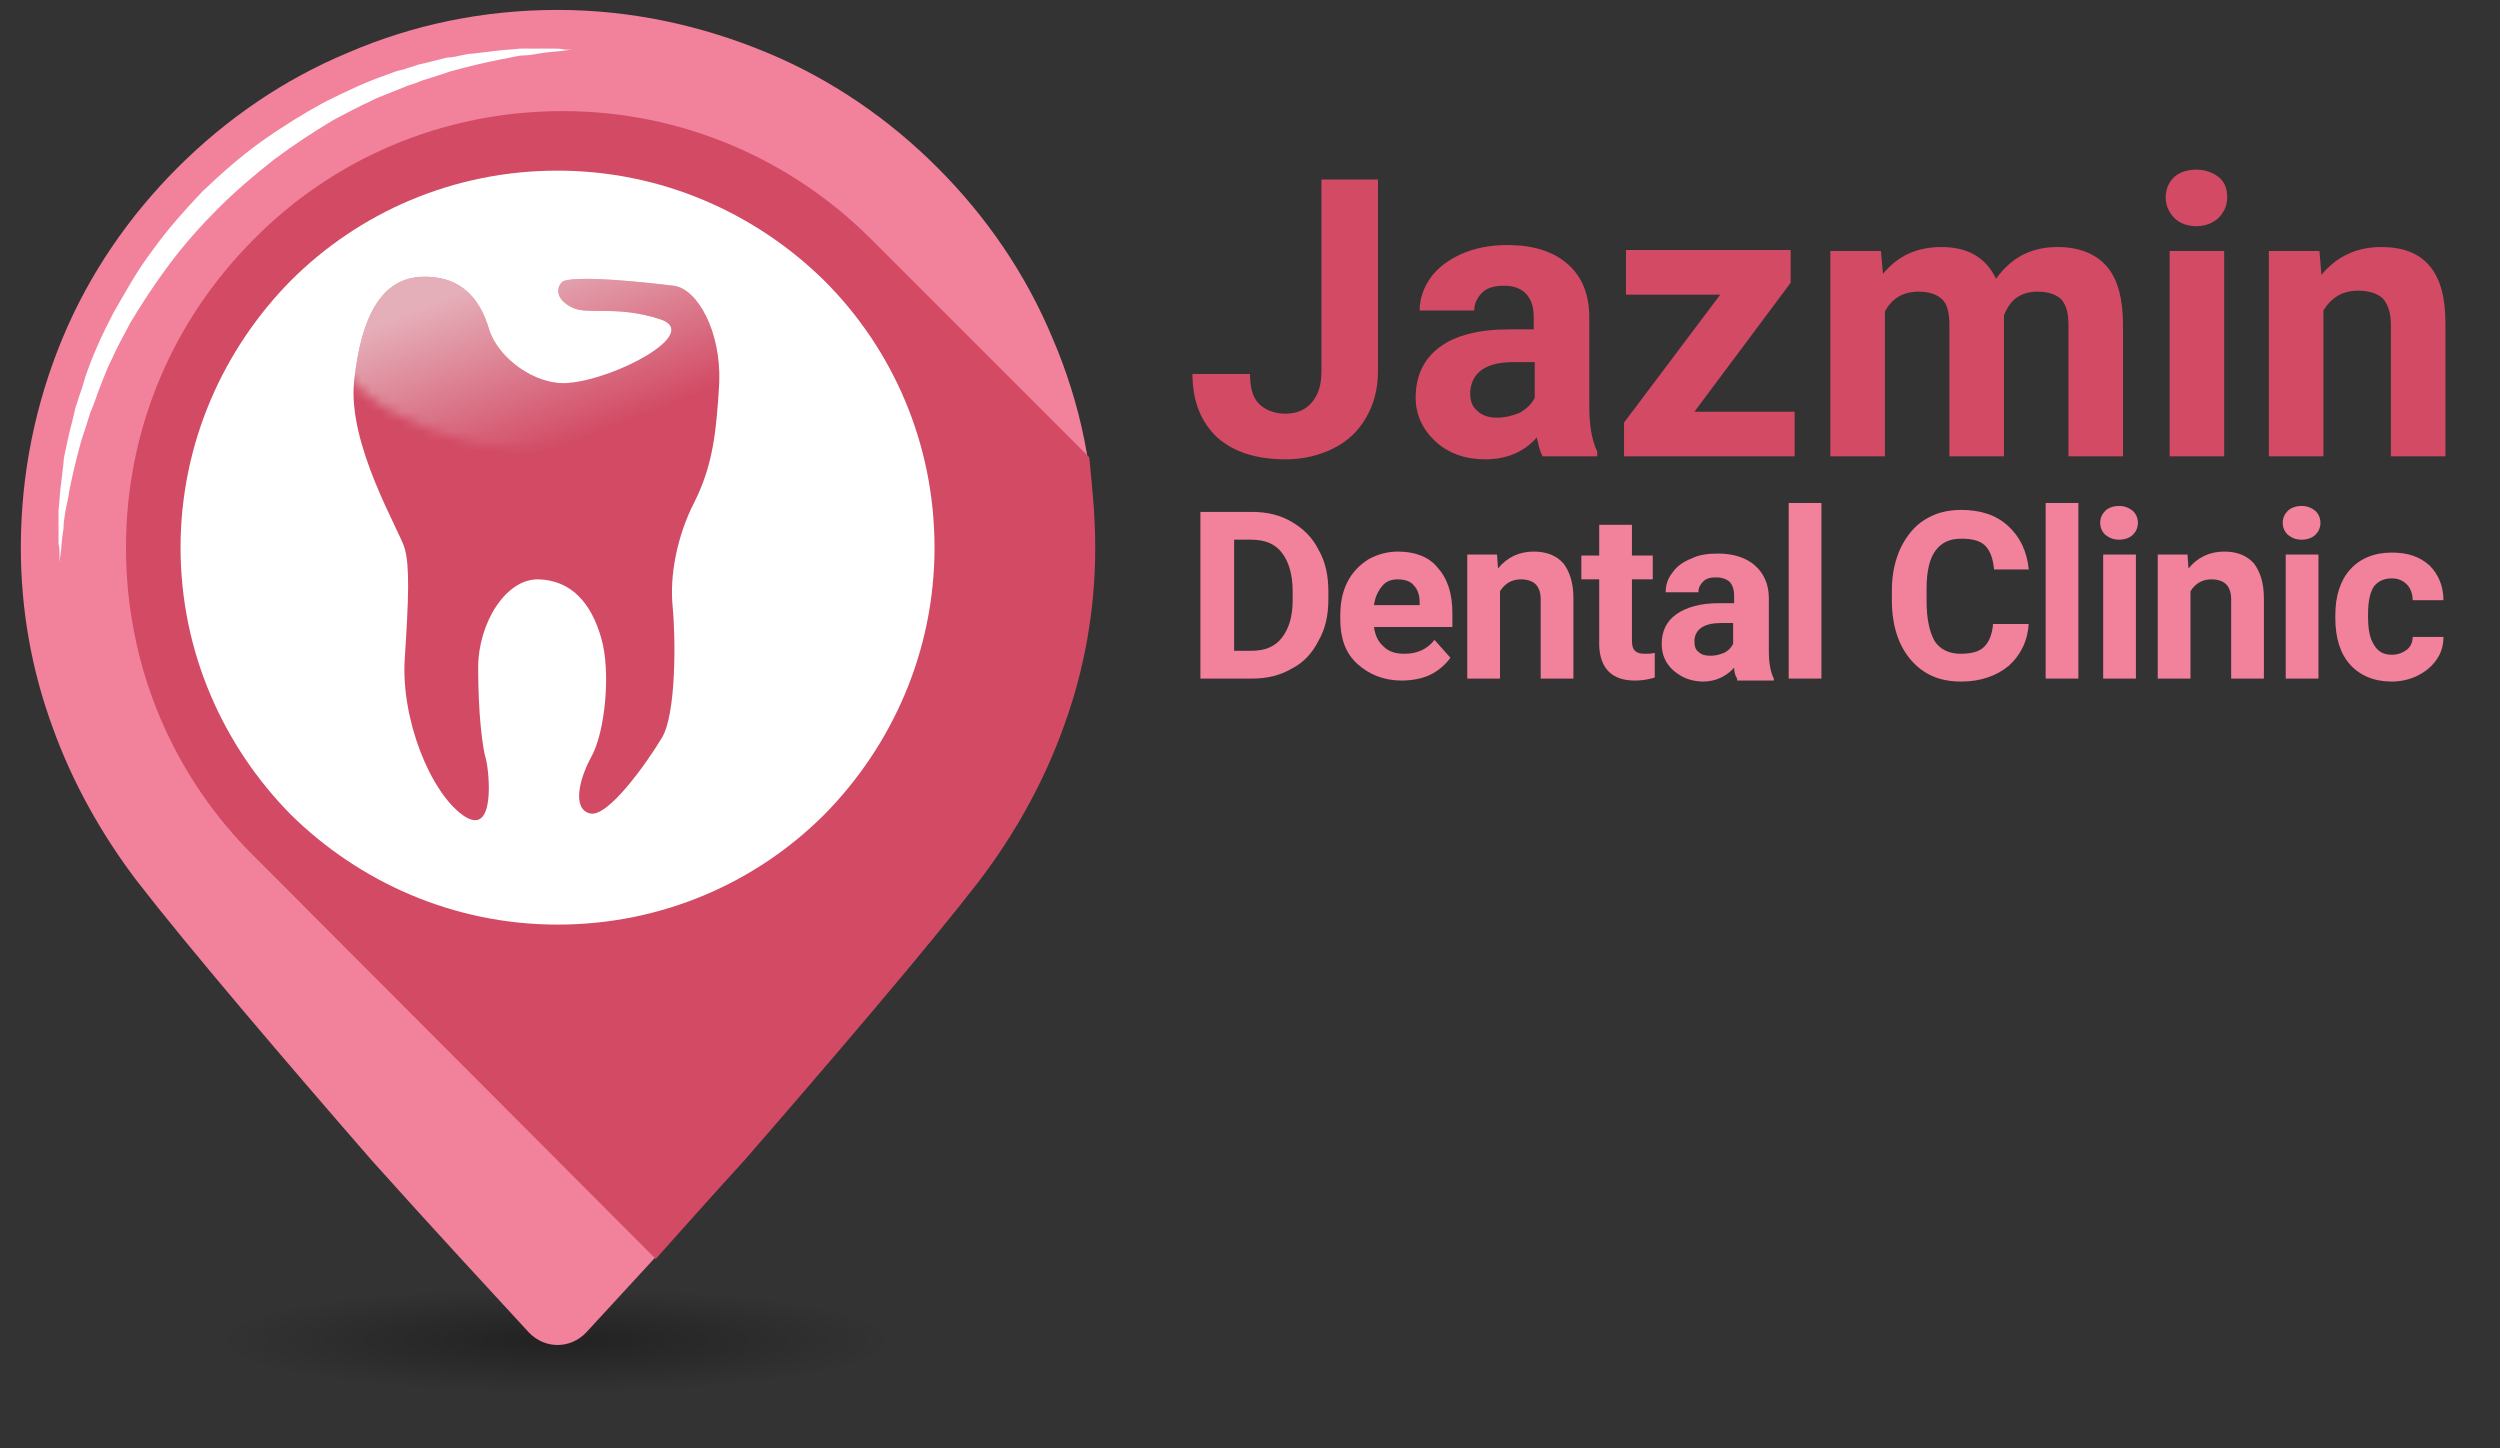 <svg width="252" height="146" viewBox="0 0 252 146" fill="none" xmlns="http://www.w3.org/2000/svg">
<rect x="0" y="0" width="252" height="146" fill="#333333" stroke="none"/>
<path opacity="0.34" d="M56.1 141.5C82.499 141.5 103.9 138.635 103.9 135.1C103.9 131.565 82.499 128.7 56.1 128.7C29.701 128.7 8.3 131.565 8.3 135.1C8.3 138.635 29.701 141.5 56.1 141.5Z" fill="url(#paint0_radial_1_4)"/>
<path d="M5.8 56.8L5.7 54.8V54.1V51.4L5.9 49.2C5.9 48.7 6 48.2 6.1 47.6C6.1 47.3 6.2 47 6.2 46.7C6.2 46.3 6.3 45.9 6.4 45.4L6.7 43.9C6.8 43.2 7 42.6 7.2 41.9C7.3 41.6 7.3 41.3 7.4 41L7.9 39.5C8 39 8.2 38.5 8.4 37.9C9.1 35.9 10 33.7 11.2 31.4C12.6 28.8 13.8 26.8 15.2 25C16.8 22.9 18.5 20.9 20.3 19.1C22.1 17.3 24.1 15.6 26.2 14C28 12.7 30 11.4 32.6 10C34.9 8.8 37.1 7.9 39.1 7.2C39.6 7 40.2 6.8 40.7 6.7L42.2 6.2C42.5 6.1 42.8 6 43.1 6C43.8 5.8 44.5 5.7 45.1 5.5L46.6 5.2C47 5.1 47.4 5 47.8 5C48.1 5 48.4 4.9 48.7 4.9C49.3 4.8 49.8 4.8 50.3 4.7H52.4H55.1H55.8L57.8 4.8V5.3L56.9 5.4C56.7 5.4 56.5 5.4 56.2 5.5C55.7 5.5 55.1 5.6 54.3 5.7L52.5 6L50.4 6.2C48.8 6.5 47.1 6.9 45.4 7.4C44.8 7.6 44.2 7.8 43.5 8C43.2 8.1 42.9 8.2 42.6 8.3L41.2 8.8C40.7 9 40.2 9.2 39.7 9.4L38.2 10C37.9 10.1 37.6 10.3 37.2 10.5C37 10.6 36.8 10.7 36.7 10.8C36 11.1 35.3 11.5 34.6 11.9C34.3 12.1 34 12.2 33.7 12.4C31.8 13.5 29.8 14.8 27.7 16.3C25.8 17.8 23.9 19.4 22.1 21.1C20.4 22.8 18.7 24.7 17.3 26.7C15.8 28.7 14.5 30.7 13.4 32.7C13.2 33 13.1 33.4 12.9 33.7C12.5 34.4 12.2 35.1 11.8 35.8C11.7 36 11.6 36.2 11.5 36.3C11.3 36.6 11.2 36.9 11 37.3L10.4 38.7C10.1 39.3 9.9 39.9 9.7 40.5C9.6 40.9 9.4 41.3 9.3 41.7C9.2 42 9.1 42.3 9 42.6C8.8 43.3 8.6 43.9 8.4 44.5C7.9 46.2 7.5 47.9 7.2 49.5L6.8 51.6L6.6 53.4C6.5 54.1 6.4 54.7 6.4 55.2C6.4 55.5 6.4 55.7 6.3 55.9L6.2 56.8H5.8Z" fill="url(#paint1_linear_1_4)"/>
<path d="M54.1 96.9C77.13 96.9 95.8 78.23 95.8 55.2C95.8 32.17 77.13 13.5 54.1 13.5C31.07 13.5 12.4 32.17 12.4 55.2C12.4 78.23 31.07 96.9 54.1 96.9Z" fill="#F2F2F2"/>
<path d="M106.1 34.1C103.4 27.6 99.4 21.8 94.5 16.9C89.6 12 83.8 8 77.3 5.3C70.8 2.6 63.7 1 56.2 1C48.7 1 41.6 2.5 35.1 5.3C28.6 8 22.8 12 17.9 16.9C13 21.8 9 27.6 6.3 34.1C3.6 40.6 2.1 47.7 2.1 55.2C2.1 61.5 3.2 67.6 5.3 73.3C7.3 78.9 10.3 84.2 13.8 88.8C18.9 95.4 28.8 107 37.5 117C43.5 123.7 49.8 130.5 53.3 134.3C54.9 136 57.5 136 59.1 134.3C62.6 130.5 68.9 123.7 74.9 117C83.6 107 93.6 95.4 98.6 88.8C102.2 84.1 105.1 78.9 107.1 73.3C109.1 67.7 110.3 61.6 110.3 55.2C110.4 47.7 108.9 40.6 106.1 34.1ZM83.1 82C76.2 88.9 66.7 93.1 56.2 93.1C45.7 93.1 36.2 88.8 29.3 82C22.5 75.2 18.2 65.7 18.2 55.2C18.2 44.7 22.5 35.2 29.3 28.3C36.2 21.4 45.7 17.2 56.2 17.2C66.7 17.2 76.2 21.5 83.1 28.3C90 35.1 94.2 44.7 94.2 55.2C94.2 65.7 90 75.2 83.1 82Z" fill="#F2819C"/>
<path d="M110.4 55.2C110.4 61.5 109.3 67.6 107.2 73.3C105.2 78.9 102.2 84.2 98.7 88.8C93.6 95.4 83.7 107 75 117C71.7 120.6 68.7 124 66.1 126.9L25.6 86.3C17.6 78.4 12.7 67.4 12.7 55.2C12.7 43 17.6 32.1 25.6 24.1C33.5 16.1 44.5 11.2 56.7 11.2C68.8 11.2 79.8 16.1 87.8 24.1L109.8 46.1C110.1 49.2 110.4 52.1 110.4 55.2Z" fill="#D24A64"/>
<path d="M94.2 55.2C94.2 65.7 89.9 75.2 83.1 82.1C76.2 89 66.7 93.2 56.2 93.2C45.7 93.2 36.2 88.9 29.3 82.1C22.5 75.2 18.2 65.7 18.2 55.2C18.2 44.7 22.5 35.2 29.3 28.3C36.2 21.4 45.7 17.2 56.2 17.2C66.7 17.2 76.2 21.5 83.1 28.3C90 35.2 94.2 44.7 94.2 55.2Z" fill="white"/>
<path d="M6 56.8C6 56.8 6 56.5 6 55.9C6 55.6 6 55.2 5.9 54.8C5.9 54.6 5.9 54.4 5.9 54.1C5.9 53.9 5.9 53.6 5.9 53.3C5.9 52.7 5.9 52.1 5.9 51.4C6 50.7 6 50 6.1 49.2C6.2 48.4 6.3 47.6 6.4 46.7C6.4 46.3 6.5 45.8 6.6 45.4C6.7 44.9 6.8 44.5 6.9 44C7.1 43.1 7.4 42.1 7.6 41.1C7.8 40.6 7.9 40.1 8.1 39.6C8.3 39.1 8.4 38.6 8.6 38C9.3 35.9 10.3 33.7 11.4 31.6C12.6 29.5 13.8 27.3 15.4 25.2C16.9 23.1 18.6 21.2 20.4 19.3C22.3 17.5 24.2 15.8 26.3 14.3C28.4 12.8 30.5 11.5 32.7 10.3C34.9 9.2 37 8.2 39.1 7.5C39.6 7.3 40.1 7.1 40.7 7C41.2 6.8 41.7 6.7 42.2 6.5C43.2 6.3 44.2 6 45.1 5.8C45.5 5.8 46 5.7 46.4 5.6C46.9 5.5 47.3 5.4 47.7 5.4C48.6 5.3 49.4 5.2 50.2 5.1C51 5 51.7 5 52.4 4.9C53.1 4.9 53.7 4.9 54.3 4.9C54.6 4.9 54.8 4.9 55.1 4.9C55.3 4.9 55.6 4.9 55.8 4.9C56.2 4.9 56.6 4.9 56.9 5C57.5 5 57.8 5 57.8 5C57.8 5 57.5 5 56.9 5.1C56.3 5.2 55.4 5.2 54.3 5.4C53.8 5.5 53.1 5.6 52.5 5.6C51.8 5.7 51.1 5.9 50.4 6C48.9 6.3 47.2 6.7 45.4 7.2C44.5 7.5 43.6 7.8 42.6 8.1C42.1 8.3 41.6 8.5 41.2 8.6C40.7 8.8 40.2 9 39.7 9.2C39.2 9.4 38.7 9.6 38.2 9.8C37.7 10 37.2 10.3 36.7 10.5C35.7 11 34.7 11.5 33.6 12.1C31.6 13.3 29.6 14.6 27.6 16.1C25.7 17.6 23.8 19.2 22 21C20.2 22.8 18.6 24.6 17.1 26.6C15.6 28.6 14.3 30.6 13.1 32.6C12.6 33.6 12 34.6 11.5 35.7C11.3 36.2 11 36.7 10.8 37.2C10.6 37.7 10.4 38.2 10.2 38.7C9.8 39.7 9.5 40.7 9.1 41.6C8.8 42.6 8.5 43.5 8.2 44.4C7.7 46.2 7.3 47.9 7 49.4C6.9 50.2 6.7 50.9 6.6 51.5C6.5 52.1 6.4 52.7 6.4 53.3C6.2 54.4 6.2 55.3 6.1 55.9C6 56.5 6 56.8 6 56.8Z" fill="white"/>
<path d="M56.9 28.3C58.7 27.8 64.5 28.4 67.9 28.8C70.3 29.1 72.7 33.4 72.5 38.6C72.2 43.8 71.8 47 70 50.6C68.2 54.1 67.5 58.1 67.8 61.1C68.1 64.1 68.2 72 66.7 74.4C65.2 76.9 61.3 82.4 59.5 82C57.7 81.6 58.3 78.7 59.6 76.3C61 73.8 61.6 67.7 60.6 64.3C59.6 60.8 57.6 58.5 54.3 58.4C51 58.3 48.2 62.8 48.2 67.3C48.2 71.8 48.6 75.3 49 76.6C49.3 77.8 50 84.5 46.7 82.2C43.4 79.9 40.4 72.5 40.8 66.4C41.2 60.3 41.3 57.1 40.8 55.3C40.3 53.5 35 44.8 35.7 38.4C36.4 32 38.4 28 42.6 27.9C46.8 27.8 48.5 30.5 49.3 33.2C50.2 36.1 54 38.9 57.3 38.6C62.1 38.2 70.7 33.6 66.6 32.2C62.4 30.8 59.6 31.7 57.9 31.1C55.4 30 56.4 28.4 56.9 28.3Z" fill="#D24A64"/>
<g opacity="0.6">
<mask id="mask0_1_4" style="mask-type:luminance" maskUnits="userSpaceOnUse" x="32" y="18" width="50" height="28">
<path d="M57 45.7C70.421 45.7 81.3 39.566 81.3 32C81.3 24.434 70.421 18.3 57 18.3C43.58 18.3 32.7 24.434 32.7 32C32.7 39.566 43.58 45.7 57 45.7Z" fill="white"/>
</mask>
<g mask="url(#mask0_1_4)">
<path d="M56.9 28.3C58.7 27.8 64.5 28.4 67.9 28.8C70.3 29.1 72.7 33.4 72.5 38.6C72.2 43.8 71.8 47 70 50.6C68.2 54.1 67.5 58.1 67.8 61.1C68.1 64.1 68.2 72 66.7 74.4C65.2 76.9 61.3 82.4 59.5 82C57.7 81.6 58.3 78.7 59.6 76.3C61 73.8 61.6 67.7 60.6 64.3C59.6 60.8 57.6 58.5 54.3 58.4C51 58.3 48.2 62.8 48.2 67.3C48.2 71.8 48.6 75.3 49 76.6C49.3 77.8 50 84.5 46.7 82.2C43.4 79.9 40.4 72.5 40.8 66.4C41.2 60.3 41.3 57.1 40.8 55.3C40.3 53.5 35 44.8 35.7 38.4C36.4 32 38.4 28 42.6 27.9C46.8 27.8 48.5 30.5 49.3 33.2C50.2 36.1 54 38.9 57.3 38.6C62.1 38.2 70.7 33.6 66.6 32.2C62.4 30.8 59.6 31.7 57.9 31.1C55.4 30 56.4 28.4 56.9 28.3Z" fill="url(#paint2_linear_1_4)"/>
</g>
</g>
<path d="M133.2 18.1H138.9V37.4C138.9 39.2 138.5 40.7 137.7 42.1C136.9 43.5 135.8 44.5 134.4 45.2C133 45.9 131.4 46.3 129.6 46.3C126.7 46.3 124.4 45.6 122.7 44.1C121.1 42.6 120.2 40.5 120.2 37.7H126C126 39.1 126.3 40.1 126.9 40.7C127.5 41.3 128.4 41.7 129.6 41.7C130.7 41.7 131.6 41.3 132.2 40.6C132.9 39.8 133.2 38.8 133.2 37.4V18.1Z" fill="#D24A64"/>
<path d="M155.5 46C155.2 45.5 155.1 44.9 154.9 44.1C153.6 45.6 151.8 46.3 149.7 46.3C147.7 46.3 146 45.7 144.7 44.5C143.4 43.3 142.7 41.8 142.7 40.1C142.7 37.9 143.5 36.2 145.1 35C146.7 33.8 149.1 33.2 152.1 33.2H154.6V32C154.6 31 154.4 30.3 153.9 29.7C153.4 29.1 152.6 28.8 151.6 28.8C150.7 28.8 149.9 29 149.4 29.5C148.9 30 148.6 30.6 148.6 31.3H143.1C143.1 30.1 143.5 29 144.2 28C144.9 27 146 26.2 147.3 25.6C148.7 25 150.2 24.7 151.9 24.7C154.5 24.7 156.5 25.3 158 26.6C159.5 27.9 160.2 29.7 160.2 32V41C160.2 43 160.5 44.5 161 45.5V46H155.5ZM150.9 42.1C151.7 42.1 152.5 41.9 153.2 41.6C153.9 41.2 154.4 40.7 154.7 40.1V36.5H152.6C149.8 36.5 148.4 37.5 148.2 39.4V39.7C148.2 40.4 148.4 41 148.9 41.4C149.4 41.9 150.1 42.1 150.9 42.1Z" fill="#D24A64"/>
<path d="M170.8 41.5H180.9V46H163.7V42.6L173.4 29.7H163.9V25.2H180.5V28.5L170.8 41.5Z" fill="#D24A64"/>
<path d="M189.6 25.3L189.8 27.6C191.3 25.8 193.2 24.9 195.7 24.9C198.4 24.9 200.2 26 201.2 28.1C202.7 26 204.7 24.9 207.4 24.9C209.6 24.9 211.3 25.6 212.4 26.9C213.5 28.2 214 30.2 214 32.8V46H208.5V32.8C208.5 31.6 208.3 30.8 207.8 30.2C207.3 29.7 206.5 29.4 205.4 29.4C203.7 29.4 202.6 30.2 202 31.8V46H196.5V32.8C196.5 31.6 196.3 30.7 195.8 30.2C195.3 29.7 194.5 29.4 193.4 29.4C191.8 29.4 190.7 30.1 190 31.4V46H184.5V25.3H189.6Z" fill="#D24A64"/>
<path d="M218.3 19.9C218.3 19.1 218.6 18.4 219.1 17.9C219.6 17.4 220.4 17.1 221.4 17.1C222.3 17.1 223.1 17.4 223.7 17.9C224.3 18.4 224.5 19.1 224.5 19.9C224.5 20.7 224.2 21.4 223.6 22C223 22.5 222.3 22.8 221.4 22.8C220.5 22.8 219.7 22.5 219.2 22C218.7 21.5 218.3 20.8 218.3 19.9ZM224.2 46H218.7V25.3H224.2V46Z" fill="#D24A64"/>
<path d="M233.8 25.3L234 27.7C235.5 25.9 237.5 24.9 240 24.9C242.2 24.9 243.8 25.5 244.9 26.8C246 28.1 246.5 30 246.5 32.6V46H241V32.7C241 31.5 240.7 30.7 240.2 30.1C239.7 29.6 238.8 29.3 237.7 29.3C236.1 29.3 235 30 234.2 31.3V46H228.7V25.3H233.8Z" fill="#D24A64"/>
<path d="M121 68.4V51.6H126.2C127.7 51.6 129 51.9 130.2 52.6C131.4 53.3 132.3 54.2 132.9 55.4C133.6 56.6 133.9 58 133.9 59.6V60.4C133.9 62 133.6 63.4 132.9 64.6C132.3 65.8 131.4 66.8 130.2 67.4C129 68.1 127.7 68.4 126.2 68.4H121ZM124.4 54.4V65.6H126.1C127.5 65.6 128.5 65.2 129.2 64.3C129.9 63.4 130.3 62.2 130.3 60.5V59.6C130.3 57.9 129.9 56.6 129.2 55.7C128.5 54.8 127.5 54.4 126.1 54.4H124.4Z" fill="#F2819C"/>
<path d="M141.3 68.6C139.5 68.6 138 68 136.8 66.9C135.6 65.8 135.1 64.3 135.1 62.4V62.1C135.1 60.8 135.3 59.7 135.8 58.7C136.3 57.7 137 57 137.9 56.4C138.8 55.9 139.8 55.6 140.9 55.6C142.6 55.6 144 56.1 144.9 57.2C145.9 58.3 146.4 59.8 146.4 61.8V63.2H138.5C138.6 64 138.9 64.7 139.5 65.2C140 65.7 140.7 65.9 141.6 65.9C142.9 65.9 143.9 65.4 144.6 64.5L146.2 66.3C145.7 67 145 67.6 144.2 68C143.4 68.4 142.3 68.6 141.3 68.6ZM140.9 58.4C140.2 58.4 139.7 58.6 139.3 59.1C138.9 59.6 138.6 60.2 138.5 61H143.1V60.7C143.1 60 142.9 59.4 142.5 59C142.2 58.6 141.6 58.4 140.9 58.4Z" fill="#F2819C"/>
<path d="M150.9 55.9L151 57.3C151.9 56.2 153.1 55.6 154.6 55.6C155.9 55.6 156.9 56 157.6 56.8C158.2 57.6 158.6 58.7 158.6 60.3V68.4H155.3V60.4C155.3 59.7 155.1 59.2 154.8 58.9C154.5 58.6 154 58.4 153.3 58.4C152.4 58.4 151.7 58.8 151.2 59.6V68.4H147.9V55.9H150.9Z" fill="#F2819C"/>
<path d="M164.5 52.9V56H166.6V58.4H164.5V64.6C164.5 65.1 164.6 65.4 164.8 65.6C165 65.8 165.3 65.9 165.8 65.9C166.2 65.9 166.5 65.9 166.8 65.8V68.3C166.1 68.5 165.5 68.6 164.8 68.6C162.5 68.6 161.3 67.4 161.2 65.1V58.4H159.4V56H161.2V52.9H164.5Z" fill="#F2819C"/>
<path d="M175.1 68.4C174.9 68.1 174.8 67.7 174.8 67.3C174 68.2 172.9 68.7 171.7 68.7C170.5 68.7 169.5 68.3 168.7 67.6C167.9 66.9 167.5 66 167.5 64.9C167.5 63.6 168 62.6 169 61.9C170 61.2 171.4 60.8 173.3 60.8H174.8V60.1C174.8 59.5 174.7 59.1 174.4 58.7C174.1 58.4 173.6 58.2 173 58.2C172.4 58.2 172 58.3 171.7 58.6C171.4 58.9 171.2 59.2 171.2 59.7H167.9C167.9 59 168.1 58.3 168.6 57.7C169 57.1 169.7 56.6 170.5 56.3C171.3 55.9 172.2 55.8 173.2 55.8C174.7 55.8 176 56.2 176.9 57C177.8 57.8 178.3 58.9 178.3 60.3V65.7C178.3 66.9 178.5 67.8 178.8 68.4V68.6H175.1V68.4ZM172.4 66.1C172.9 66.1 173.3 66 173.8 65.8C174.2 65.6 174.5 65.3 174.7 64.9V62.8H173.5C171.8 62.8 170.9 63.4 170.8 64.5V64.7C170.8 65.1 170.9 65.5 171.2 65.7C171.5 66 171.9 66.1 172.4 66.1Z" fill="#F2819C"/>
<path d="M183.6 68.4H180.3V50.7H183.6V68.4Z" fill="#F2819C"/>
<path d="M204.5 62.8C204.4 64.6 203.7 66 202.5 67.1C201.3 68.1 199.7 68.7 197.7 68.7C195.5 68.7 193.9 68 192.6 66.5C191.4 65.1 190.7 63.1 190.7 60.5V59.5C190.7 57.9 191 56.5 191.6 55.2C192.2 54 193 53 194 52.4C195.1 51.7 196.3 51.4 197.7 51.4C199.6 51.4 201.2 51.9 202.4 53C203.6 54.1 204.3 55.5 204.5 57.4H201C200.9 56.3 200.6 55.5 200.1 55C199.6 54.5 198.8 54.3 197.7 54.3C196.5 54.3 195.7 54.7 195.1 55.5C194.5 56.3 194.2 57.6 194.2 59.3V60.6C194.2 62.4 194.5 63.7 195 64.6C195.5 65.4 196.4 65.9 197.6 65.9C198.7 65.9 199.5 65.7 200 65.2C200.5 64.7 200.8 64 200.9 62.9H204.5V62.8Z" fill="#F2819C"/>
<path d="M209.5 68.4H206.2V50.7H209.5V68.4Z" fill="#F2819C"/>
<path d="M211.7 52.7C211.7 52.2 211.9 51.8 212.2 51.5C212.5 51.2 213 51 213.6 51C214.2 51 214.6 51.2 215 51.5C215.3 51.8 215.5 52.2 215.5 52.7C215.5 53.2 215.3 53.6 215 53.9C214.7 54.2 214.2 54.4 213.6 54.4C213 54.4 212.6 54.2 212.2 53.9C211.9 53.6 211.7 53.2 211.7 52.7ZM215.3 68.4H212V55.9H215.3V68.4Z" fill="#F2819C"/>
<path d="M220.5 55.9L220.6 57.3C221.5 56.2 222.7 55.6 224.2 55.6C225.5 55.6 226.5 56 227.2 56.8C227.8 57.6 228.2 58.7 228.2 60.3V68.4H224.9V60.4C224.9 59.7 224.7 59.2 224.4 58.9C224.1 58.6 223.6 58.4 222.9 58.4C222 58.4 221.3 58.8 220.8 59.6V68.4H217.5V55.9H220.5Z" fill="#F2819C"/>
<path d="M230.1 52.7C230.1 52.2 230.3 51.8 230.6 51.5C230.9 51.2 231.4 51 232 51C232.6 51 233 51.2 233.4 51.5C233.7 51.8 233.9 52.2 233.9 52.7C233.9 53.2 233.7 53.6 233.4 53.9C233.1 54.2 232.6 54.4 232 54.4C231.4 54.4 231 54.2 230.6 53.9C230.3 53.6 230.1 53.2 230.1 52.7ZM233.7 68.4H230.4V55.9H233.7V68.4Z" fill="#F2819C"/>
<path d="M241.1 66C241.7 66 242.2 65.8 242.6 65.5C243 65.2 243.2 64.7 243.2 64.2H246.3C246.3 65 246.1 65.8 245.6 66.5C245.1 67.2 244.5 67.7 243.7 68.1C242.9 68.5 242 68.7 241.1 68.7C239.3 68.7 237.9 68.1 236.9 67C235.9 65.9 235.4 64.3 235.4 62.3V62C235.4 60.1 235.9 58.5 236.9 57.4C237.9 56.3 239.3 55.7 241.1 55.7C242.7 55.7 243.9 56.1 244.9 57C245.8 57.9 246.3 59.1 246.3 60.5H243.2C243.2 59.9 243 59.3 242.6 58.9C242.2 58.5 241.7 58.3 241.1 58.3C240.3 58.3 239.7 58.6 239.3 59.1C238.9 59.7 238.7 60.6 238.7 61.9V62.2C238.7 63.5 238.9 64.4 239.3 65C239.7 65.7 240.3 66 241.1 66Z" fill="#F2819C"/>
<defs>
<radialGradient id="paint0_radial_1_4" cx="0" cy="0" r="1" gradientUnits="userSpaceOnUse" gradientTransform="translate(56.1 135.1) scale(34.146 5.344)">
<stop/>
<stop offset="1" stop-opacity="0"/>
</radialGradient>
<linearGradient id="paint1_linear_1_4" x1="20.355" y1="19.355" x2="34.066" y2="33.066" gradientUnits="userSpaceOnUse">
<stop stop-color="white"/>
<stop offset="0.65"/>
</linearGradient>
<linearGradient id="paint2_linear_1_4" x1="47.113" y1="29.157" x2="53.857" y2="46.326" gradientUnits="userSpaceOnUse">
<stop stop-color="#F2F2F2"/>
<stop offset="1" stop-color="#F2F2F2" stop-opacity="0"/>
</linearGradient>
</defs>
</svg>
